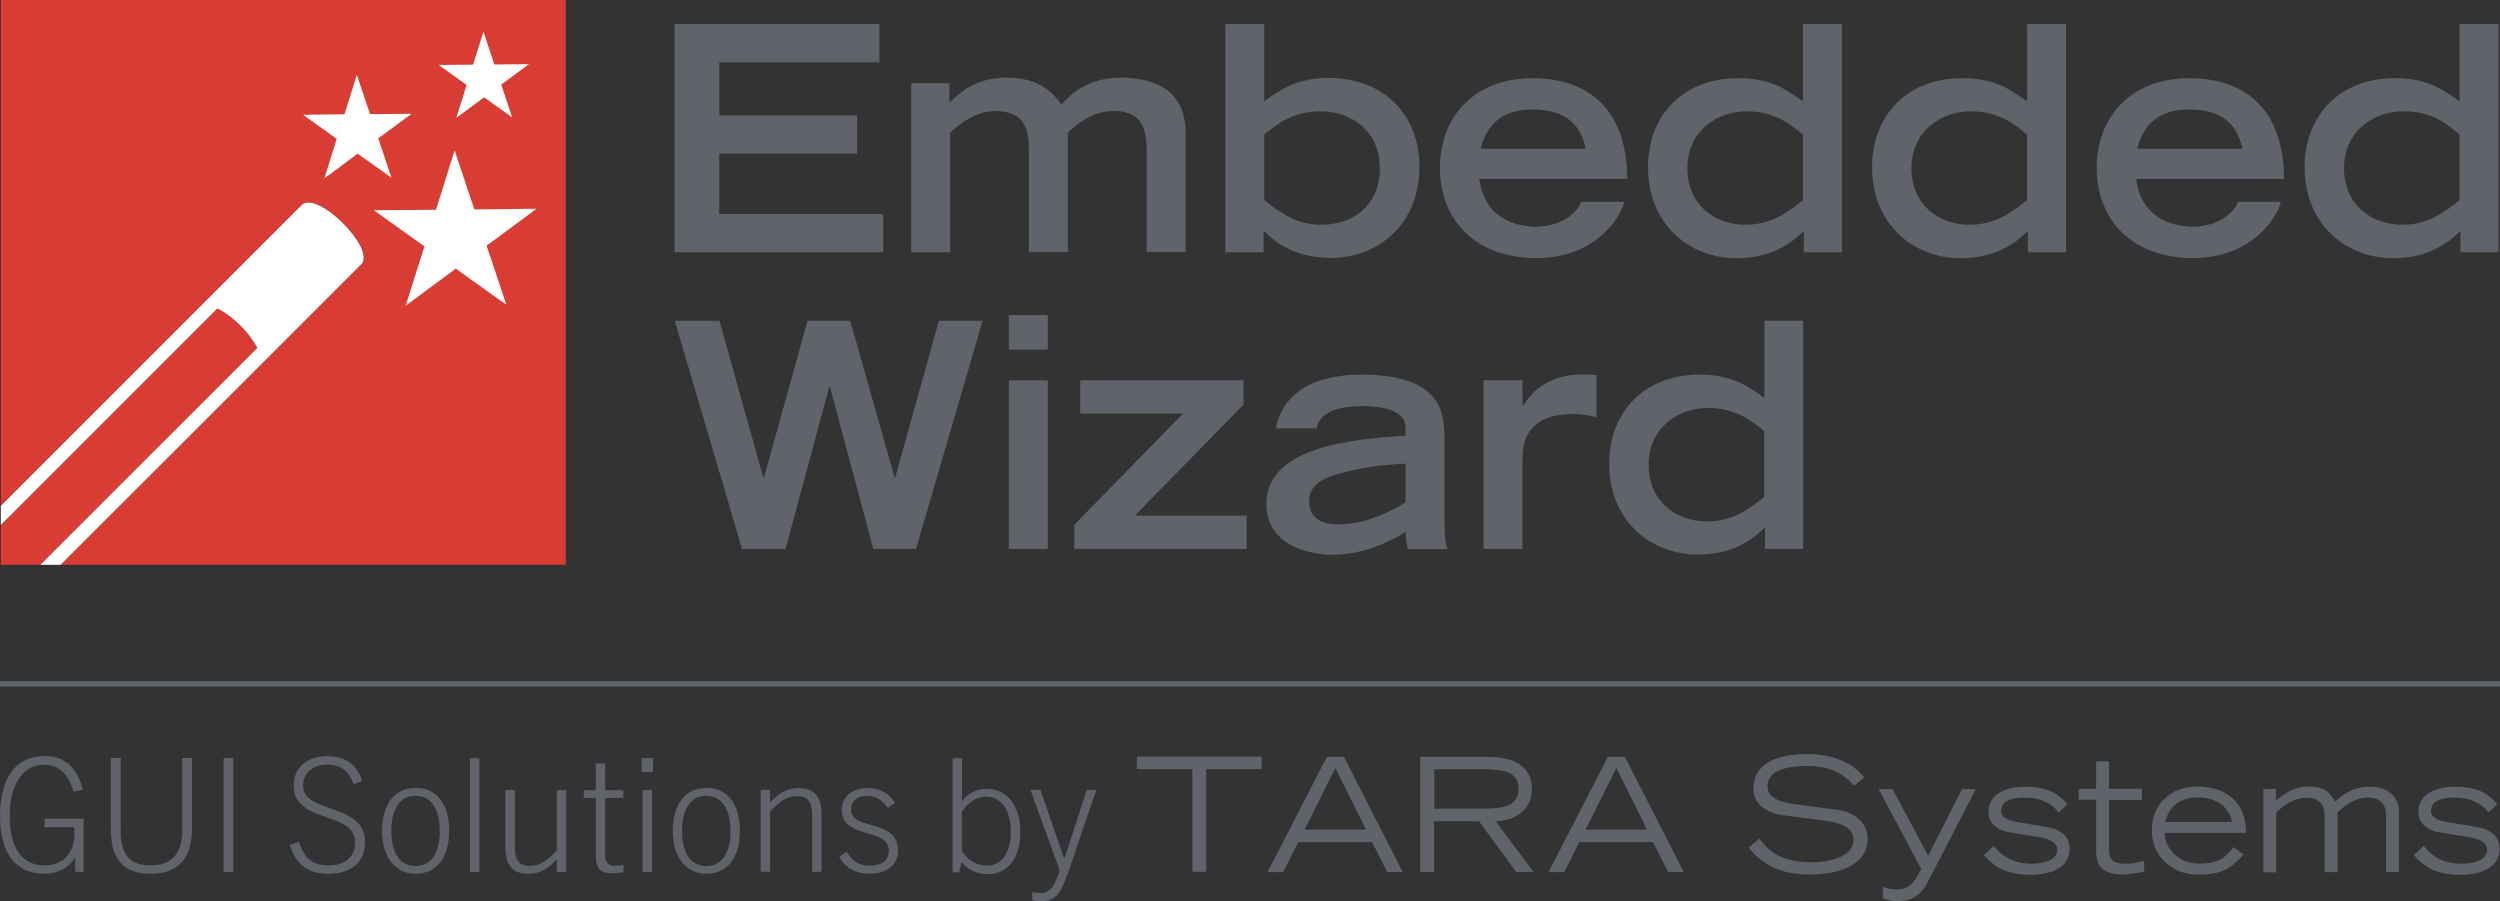 <?xml version="1.0" encoding="UTF-8"?>
<svg id="Logo-_red-grey" data-name="Logo- red-grey" xmlns="http://www.w3.org/2000/svg" viewBox="0 0 151.61 54.65">
  <rect x="0" y="0" width="151.61" height="54.65" fill="#333333" stroke="none"/>
  <defs>
    <style>
      .cls-1 {
        stroke: #61636b;
        stroke-miterlimit: 10;
        stroke-width: .33px;
      }

      .cls-1, .cls-2 {
        fill: #61636b;
      }

      .cls-2, .cls-3, .cls-4 {
        stroke-width: 0px;
      }

      .cls-3 {
        fill: #d83c32;
      }

      .cls-4 {
        fill: #fff;
      }
    </style>
  </defs>
  <g>
    <path class="cls-3" d="M.05,0v30.68l12.36-12.35s.02-.02.03-.03l5.88-5.88h0c.14-.13.32-.16.5-.13.27.03.59.17.93.38.34.22.7.51,1.06.87.48.47.84.96,1.06,1.39.11.22.18.42.19.59.02.18,0,.37-.13.5,0,0,0,0,0,0l-5.88,5.88s-.02.01-.03.03l-12.33,12.32h30.62V0H.05Z"/>
    <path class="cls-3" d="M2.46,34.25l13.15-13.14s-.02-.05-.03-.08c-.2-.4-.55-.86-.98-1.29-.43-.43-.89-.78-1.29-.98-.05-.02-.09-.04-.12-.06L.05,31.84v2.41h2.41Z"/>
    <path class="cls-4" d="M16.04,21.9l5.88-5.88s0,0,0,0c.13-.13.15-.31.13-.5-.02-.18-.08-.37-.19-.59-.22-.43-.58-.92-1.06-1.39-.36-.36-.72-.65-1.06-.87-.34-.21-.66-.35-.93-.38-.18-.03-.36,0-.5.13h0s-5.88,5.88-5.88,5.88c0,0-.02.01-.03.03L.05,30.68v1.16l13.13-13.13s.08.04.12.06c.4.2.86.55,1.29.98.43.43.77.89.98,1.28,0,.03.02.06.03.08l-13.15,13.14h1.23l12.33-12.32s.01-.02.03-.03"/>
  </g>
  <polygon class="cls-4" points="27.64 16.29 30.07 18.03 30.71 18.48 29.51 14.9 32.54 12.66 28.77 12.7 27.57 9.12 26.44 12.72 22.67 12.75 25.74 14.94 24.6 18.54 27.64 16.29"/>
  <polygon class="cls-4" points="21.69 9.32 23.31 10.47 23.74 10.78 22.94 8.39 24.96 6.9 22.44 6.92 21.64 4.54 20.89 6.93 18.38 6.96 20.42 8.42 19.67 10.82 21.69 9.32"/>
  <polygon class="cls-4" points="29.36 5.9 30.71 6.87 31.06 7.12 30.4 5.13 32.08 3.89 29.98 3.91 29.32 1.92 28.69 3.92 26.6 3.94 28.3 5.15 27.67 7.15 29.36 5.9"/>
  <g>
    <path class="cls-2" d="M107,30.13c-.92.71-1.87,1.49-3.49,1.49-1.83,0-3.53-1.18-3.53-3.43s1.79-3.45,3.6-3.45c1.71,0,2.69.82,3.41,1.41v3.98ZM107.03,33.29h2.32v-13.84h-2.35v4.68c-1.01-.72-1.97-1.41-3.93-1.41-3.37,0-5.48,2.29-5.48,5.39,0,3.47,2.49,5.52,5.39,5.52,2.34,0,3.52-1.14,4.06-1.65v1.31ZM89.97,33.29h2.36v-5.43c.02-.73.02-2.73,3.03-2.75.78,0,1.22.13,1.45.19v-2.55c-.25-.04-.5-.04-.84-.04-2.04,0-3.07,1.03-3.58,1.87h-.06v-1.52h-2.36v10.22ZM85.23,30.47c-.92.55-2.35,1.33-4.13,1.33-1.16,0-1.73-.55-1.71-1.43.02-.9.7-1.39,2.17-1.74,1.11-.27,2.31-.46,3.68-.51v2.34ZM87.59,26.53c0-1.41-.1-3.81-5.02-3.81-1.91,0-4.63.48-5.2,3.26h2.46c.13-.55.59-1.35,2.76-1.35,1.94,0,2.65.55,2.65,1.34v.46c-3.3.19-8.44.68-8.44,4.13,0,2.51,2.61,3.08,3.96,3.08,2.02,0,3.49-.8,4.48-1.37,0,.34.06.68.13,1.03h2.42c-.15-.29-.19-.97-.19-1.66v-5.1ZM65.15,33.29h10.45v-2.02h-6.78l6.59-6.73v-1.48h-9.9v2.02h6.23l-6.59,6.75v1.46ZM61.18,21.2h2.36v-2.09h-2.36v2.09ZM61.18,33.29h2.36v-10.22h-2.36v10.22ZM44.99,33.29h2.65l2.65-9.83h.04l2.63,9.83h2.59l4.04-13.84h-2.65l-2.65,9.5h-.04l-2.69-9.5h-2.59l-2.64,9.52h-.04l-2.66-9.52h-2.71l4.08,13.84Z"/>
    <path class="cls-2" d="M149.16,12.14c-.91.71-1.87,1.49-3.48,1.49-1.83,0-3.53-1.18-3.53-3.43s1.79-3.45,3.6-3.45,2.69.82,3.41,1.41v3.98ZM149.2,15.3h2.32V1.46h-2.36v4.69c-1.01-.72-1.96-1.41-3.92-1.41-3.37,0-5.48,2.28-5.48,5.39,0,3.47,2.49,5.53,5.39,5.53,2.34,0,3.52-1.14,4.06-1.65v1.31ZM135.73,12.24c-.34.8-1.33,1.51-2.82,1.51-2.91-.12-3.28-2.25-3.37-2.9h8.97c0-3.7-1.85-6.07-5.69-6.11-3.78,0-5.67,2.53-5.67,5.43,0,3.2,2.19,5.48,5.84,5.48s5.16-2.57,5.33-3.41h-2.59ZM129.61,9.02c.48-1.96,1.91-2.38,3.14-2.38,1.7,0,2.87.64,3.24,2.38h-6.38ZM122.93,12.14c-.92.71-1.87,1.49-3.49,1.49-1.83,0-3.52-1.18-3.52-3.43s1.79-3.45,3.6-3.45c1.71,0,2.69.82,3.41,1.41v3.98ZM122.97,15.3h2.32V1.46h-2.36v4.69c-1.01-.72-1.96-1.41-3.92-1.41-3.37,0-5.48,2.28-5.48,5.39,0,3.47,2.49,5.53,5.39,5.53,2.34,0,3.52-1.14,4.06-1.65v1.31ZM109.34,12.14c-.91.71-1.87,1.49-3.49,1.49-1.83,0-3.52-1.18-3.52-3.43s1.79-3.45,3.6-3.45c1.71,0,2.69.82,3.41,1.41v3.98ZM109.38,15.3h2.32V1.46h-2.36v4.69c-1.01-.72-1.96-1.41-3.92-1.41-3.37,0-5.48,2.28-5.48,5.39,0,3.47,2.49,5.53,5.39,5.53,2.34,0,3.52-1.14,4.06-1.65v1.31ZM95.9,12.24c-.34.8-1.33,1.51-2.82,1.51-2.92-.12-3.28-2.25-3.37-2.9h8.97c0-3.7-1.85-6.07-5.69-6.11-3.77,0-5.67,2.53-5.67,5.43,0,3.2,2.19,5.48,5.85,5.48s5.16-2.57,5.33-3.41h-2.59ZM89.79,9.02c.48-1.96,1.9-2.38,3.14-2.38,1.7,0,2.87.64,3.24,2.38h-6.38ZM76.67,8.16c.73-.59,1.7-1.41,3.41-1.41,1.81,0,3.6,1.14,3.6,3.45s-1.7,3.43-3.52,3.43c-1.62,0-2.57-.78-3.49-1.49v-3.98ZM74.31,15.3h2.32v-1.31c.5.51,1.72,1.65,4.06,1.65,2.9,0,5.39-2.05,5.39-5.52,0-3.11-2.11-5.39-5.49-5.39-1.96,0-2.91.69-3.92,1.41V1.46h-2.36v13.84ZM55.26,15.3h2.36v-7.26c.55-.51,1.54-1.3,2.72-1.3,1.45,0,2.06.65,2.06,2.36v6.19h2.36v-7.26c.55-.51,1.54-1.3,2.72-1.3,1.45,0,2.06.65,2.06,2.36v6.19h2.36v-7.24c0-2.38-1.64-3.33-3.92-3.33-1.98,0-3.07.99-3.6,1.64-.48-.65-1.26-1.64-3.33-1.64-1.96,0-2.84.95-3.47,1.5v-1.16h-2.32v10.22ZM40.91,15.3h12.65v-2.32h-9.94v-3.66h8.36v-2.32h-8.36v-3.22h9.71V1.46h-12.42v13.84Z"/>
  </g>
  <g>
    <path class="cls-2" d="M4.56,52.88v-.85h-.02c-.34.57-1.03.96-1.83.96-1.79,0-2.71-1.27-2.71-3.51s.92-3.63,2.68-3.63c1.16,0,1.96.57,2.34,2.03l-.56.13c-.33-1.13-.94-1.64-1.79-1.64-1.27,0-2.08,1.19-2.08,3.12s.74,2.99,2.11,2.99c1.1,0,1.82-.72,1.82-1.94,0-.1,0-.23-.02-.37h-1.8v-.52h2.37v3.22h-.52Z"/>
    <path class="cls-2" d="M11.05,45.97h.59v4.28c0,1.69-.73,2.74-2.52,2.74s-2.4-1.05-2.4-2.74v-4.28h.6v4.38c0,1.45.52,2.13,1.8,2.13s1.93-.68,1.93-2.13v-4.38Z"/>
    <path class="cls-2" d="M13.56,52.88v-6.9h.59v6.9h-.59Z"/>
    <path class="cls-2" d="M21.45,47.55c-.32-.81-.78-1.18-1.62-1.18s-1.45.48-1.45,1.27c0,1.74,3.76,1.02,3.76,3.42,0,1.28-.91,1.93-2.21,1.93s-1.94-.56-2.36-1.75l.56-.19c.3.97.81,1.43,1.82,1.43.93,0,1.59-.49,1.59-1.4,0-1.9-3.73-1.13-3.73-3.42,0-1.16.85-1.8,2.04-1.8s1.84.59,2.11,1.51l-.51.18Z"/>
    <path class="cls-2" d="M23.17,50.4c0-1.64.77-2.62,2.04-2.62s2.03.97,2.03,2.62-.81,2.59-2.03,2.59-2.04-.99-2.04-2.59ZM26.67,50.4c0-1.29-.49-2.14-1.47-2.14s-1.47.86-1.47,2.14.49,2.12,1.47,2.12,1.47-.84,1.47-2.12Z"/>
    <path class="cls-2" d="M28.5,52.88v-6.9h.57v6.9h-.57Z"/>
    <path class="cls-2" d="M33.77,52.88v-.77c-.55.6-1.07.88-1.72.88-.5,0-.86-.14-1.09-.43-.22-.27-.31-.67-.31-1.19v-3.46h.57v3.49c0,.77.27,1.11.92,1.11.53,0,.96-.22,1.63-.94v-3.65h.57v4.97h-.57Z"/>
    <path class="cls-2" d="M37.8,52.9c-.21.04-.41.06-.67.06-.73,0-1-.29-1-1.13v-3.44h-.73v-.47h.73v-1.62h.57v1.62h1.1v.47h-1.1v3.43c0,.44.15.68.53.68.19,0,.35,0,.58-.06v.46Z"/>
    <path class="cls-2" d="M38.91,46.82v-.85h.69v.85h-.69ZM38.97,52.88v-4.97h.57v4.97h-.57Z"/>
    <path class="cls-2" d="M40.8,50.4c0-1.64.77-2.62,2.04-2.62s2.03.97,2.03,2.62-.81,2.59-2.03,2.59-2.04-.99-2.04-2.59ZM44.3,50.4c0-1.29-.49-2.14-1.47-2.14s-1.47.86-1.47,2.14.49,2.12,1.47,2.12,1.47-.84,1.47-2.12Z"/>
    <path class="cls-2" d="M49.25,52.88v-3.49c0-.77-.27-1.11-.92-1.11-.53,0-.96.22-1.63.94v3.65h-.57v-4.97h.57v.77c.55-.6,1.07-.88,1.72-.88.5,0,.86.14,1.09.43.22.27.31.67.31,1.19v3.46h-.57Z"/>
    <path class="cls-2" d="M53.83,49c-.35-.53-.73-.73-1.28-.73-.59,0-.94.33-.94.83,0,1.3,2.85.51,2.85,2.49,0,.88-.71,1.4-1.74,1.4-.85,0-1.43-.36-1.83-1.02l.44-.32c.38.61.79.85,1.42.85.74,0,1.15-.36,1.15-.91,0-1.45-2.85-.64-2.85-2.49,0-.77.63-1.31,1.55-1.31.76,0,1.3.31,1.68.89l-.44.32Z"/>
    <path class="cls-2" d="M57.77,52.88v-6.9h.57v2.59c.43-.5.89-.73,1.51-.73,1.2,0,2.03.99,2.03,2.62,0,1.53-.75,2.55-1.94,2.55-.67,0-1.12-.18-1.64-.72l-.13.61h-.38ZM58.33,51.58c.33.59.93.92,1.5.92.91,0,1.47-.78,1.47-2.06s-.57-2.13-1.49-2.13c-.57,0-1.1.33-1.48.93v2.33Z"/>
    <path class="cls-2" d="M63.19,54.65c-.23,0-.41-.02-.59-.05v-.5c.2.04.36.06.51.06.51,0,.8-.33,1.06-1.12l.09-.27-1.77-4.87h.61l1.43,4.17h.02l1.36-4.17h.58l-1.66,4.86c-.5,1.46-.82,1.89-1.65,1.89Z"/>
    <path class="cls-2" d="M72.3,46.64h-3.36v-.75h7.57v.75h-3.36v6.23h-.84v-6.23Z"/>
    <path class="cls-2" d="M80.46,45.9h1.04l3.57,6.98h-.95l-.91-1.81h-4.48l-.91,1.82h-.95s3.59-6.98,3.59-6.98ZM82.84,50.31l-1.86-3.74-1.86,3.74h3.72Z"/>
    <path class="cls-2" d="M86.14,45.9h4.02c.98,0,1.7.19,2.16.58.39.33.58.79.58,1.38,0,.66-.26,1.17-.78,1.52-.41.28-.88.42-1.42.42l2.3,3.08h-1.05s-2.26-3.08-2.26-3.08h-2.72v3.08h-.84v-6.98ZM86.98,49.04h2.99c.7,0,1.21-.07,1.52-.21.4-.18.6-.51.6-.99s-.2-.8-.6-.98c-.31-.14-.82-.21-1.52-.21h-2.99v2.4Z"/>
    <path class="cls-2" d="M97.5,45.9h1.04l3.57,6.98h-.95l-.91-1.81h-4.48l-.91,1.82h-.95s3.59-6.98,3.59-6.98ZM99.88,50.31l-1.86-3.74-1.86,3.74h3.72Z"/>
    <path class="cls-2" d="M106.7,50.87c.31.42.63.72.95.91.56.34,1.3.51,2.21.51.66,0,1.21-.1,1.67-.29.58-.24.87-.61.87-1.1,0-.57-.52-.95-1.57-1.11-.98-.13-1.95-.26-2.92-.38-1.05-.26-1.58-.79-1.58-1.59,0-.71.31-1.24.92-1.6.56-.33,1.34-.49,2.35-.49.84,0,1.59.15,2.23.46.53.25.94.58,1.22.96l-.61.5c-.38-.43-.78-.73-1.19-.9-.49-.2-1.04-.3-1.67-.3-.74,0-1.32.1-1.75.3s-.64.52-.64.94c0,.56.52.92,1.57,1.07.97.13,1.95.26,2.92.39,1.05.29,1.58.87,1.58,1.75,0,.62-.28,1.12-.85,1.5-.63.42-1.51.63-2.65.63-.7,0-1.32-.09-1.84-.27-.43-.15-.81-.36-1.15-.63-.2-.15-.44-.39-.73-.72l.65-.56Z"/>
    <path class="cls-2" d="M114.17,53.78c.11.05.25.09.43.12.18.03.34.04.47.04.31,0,.57-.09.78-.27s.43-.51.66-.98l-2.58-4.83h.85s2.15,4.04,2.15,4.04l2.05-4.04h.84s-2.93,5.66-2.93,5.66c-.17.34-.39.6-.65.79-.31.22-.68.34-1.1.34-.16,0-.32-.01-.47-.04s-.31-.06-.49-.12v-.71Z"/>
    <path class="cls-2" d="M120.92,51.31c.26.34.57.59.92.77.4.2.85.3,1.35.3.45,0,.81-.07,1.09-.2.32-.15.48-.37.48-.65,0-.38-.35-.63-1.04-.75-.69-.12-1.37-.23-2.05-.34-.72-.21-1.08-.61-1.08-1.2,0-.53.24-.92.71-1.19.4-.22.9-.34,1.51-.34.73,0,1.34.13,1.81.4.29.17.54.39.75.68l-.53.48c-.22-.29-.49-.51-.81-.65-.35-.17-.76-.25-1.24-.25-.96,0-1.44.27-1.44.82,0,.34.36.57,1.07.68,1.27.21,1.94.32,2.01.34.72.22,1.08.64,1.08,1.26,0,.55-.24.95-.72,1.22-.42.24-.99.36-1.7.36-.59,0-1.1-.09-1.52-.26-.47-.19-.89-.51-1.26-.94l.58-.53Z"/>
    <path class="cls-2" d="M129.89,48.52h-1.99v3.04c0,.29.07.5.22.63.15.13.42.19.81.19.19,0,.33,0,.42-.03.1-.02.33-.06.68-.14v.66c-.19.03-.39.06-.62.1-.23.04-.44.06-.65.06-.56,0-.97-.11-1.24-.33s-.4-.58-.4-1.08v-3.12h-1.06v-.66h1.06v-1.67h.78v1.67h1.99v.66Z"/>
    <path class="cls-2" d="M136.06,51.82c-.39.41-.69.69-.91.82-.45.27-1.06.4-1.81.4-.84,0-1.52-.26-2.05-.77-.53-.51-.79-1.15-.79-1.93s.26-1.43.78-1.91c.52-.49,1.17-.73,1.97-.73.86,0,1.56.22,2.08.66.59.49.88,1.21.88,2.15h-4.93c0,.5.2.93.59,1.3.4.37.91.56,1.54.56.57,0,1.03-.11,1.39-.34.18-.12.4-.34.65-.66l.6.45ZM135.36,49.85c-.08-.43-.29-.78-.63-1.05-.37-.29-.84-.44-1.42-.44s-.99.13-1.33.39c-.34.26-.56.63-.68,1.1h4.05Z"/>
    <path class="cls-2" d="M137.27,47.85h.75v.7c.33-.28.63-.49.9-.61.34-.16.7-.24,1.09-.24.48,0,.86.1,1.13.31.15.12.31.31.46.59.39-.33.73-.56,1.04-.69s.64-.2,1-.2c.44,0,.8.07,1.09.22.5.26.75.7.75,1.32v3.63h-.78v-3.34c0-.3-.04-.54-.13-.7-.17-.31-.5-.47-.97-.47-.38,0-.75.11-1.12.33-.22.13-.46.32-.72.56v3.63h-.78v-3.34c0-.29-.04-.53-.13-.7-.17-.31-.48-.47-.95-.47-.39,0-.77.11-1.14.33-.22.13-.46.31-.72.56v3.63h-.78v-5.02Z"/>
    <path class="cls-2" d="M146.99,51.31c.26.34.57.59.92.77.4.2.85.3,1.35.3.45,0,.81-.07,1.09-.2.32-.15.48-.37.48-.65,0-.38-.35-.63-1.04-.75-.69-.12-1.37-.23-2.05-.34-.72-.21-1.08-.61-1.08-1.2,0-.53.24-.92.71-1.19.4-.22.9-.34,1.51-.34.73,0,1.34.13,1.81.4.29.17.54.39.75.68l-.53.48c-.22-.29-.49-.51-.81-.65-.35-.17-.76-.25-1.24-.25-.96,0-1.44.27-1.44.82,0,.34.36.57,1.07.68,1.27.21,1.94.32,2.01.34.72.22,1.08.64,1.08,1.26,0,.55-.24.95-.72,1.22-.42.24-.99.36-1.7.36-.59,0-1.1-.09-1.52-.26-.47-.19-.89-.51-1.26-.94l.58-.53Z"/>
  </g>
  <line class="cls-1" y1="41.47" x2="151.61" y2="41.47"/>
</svg>